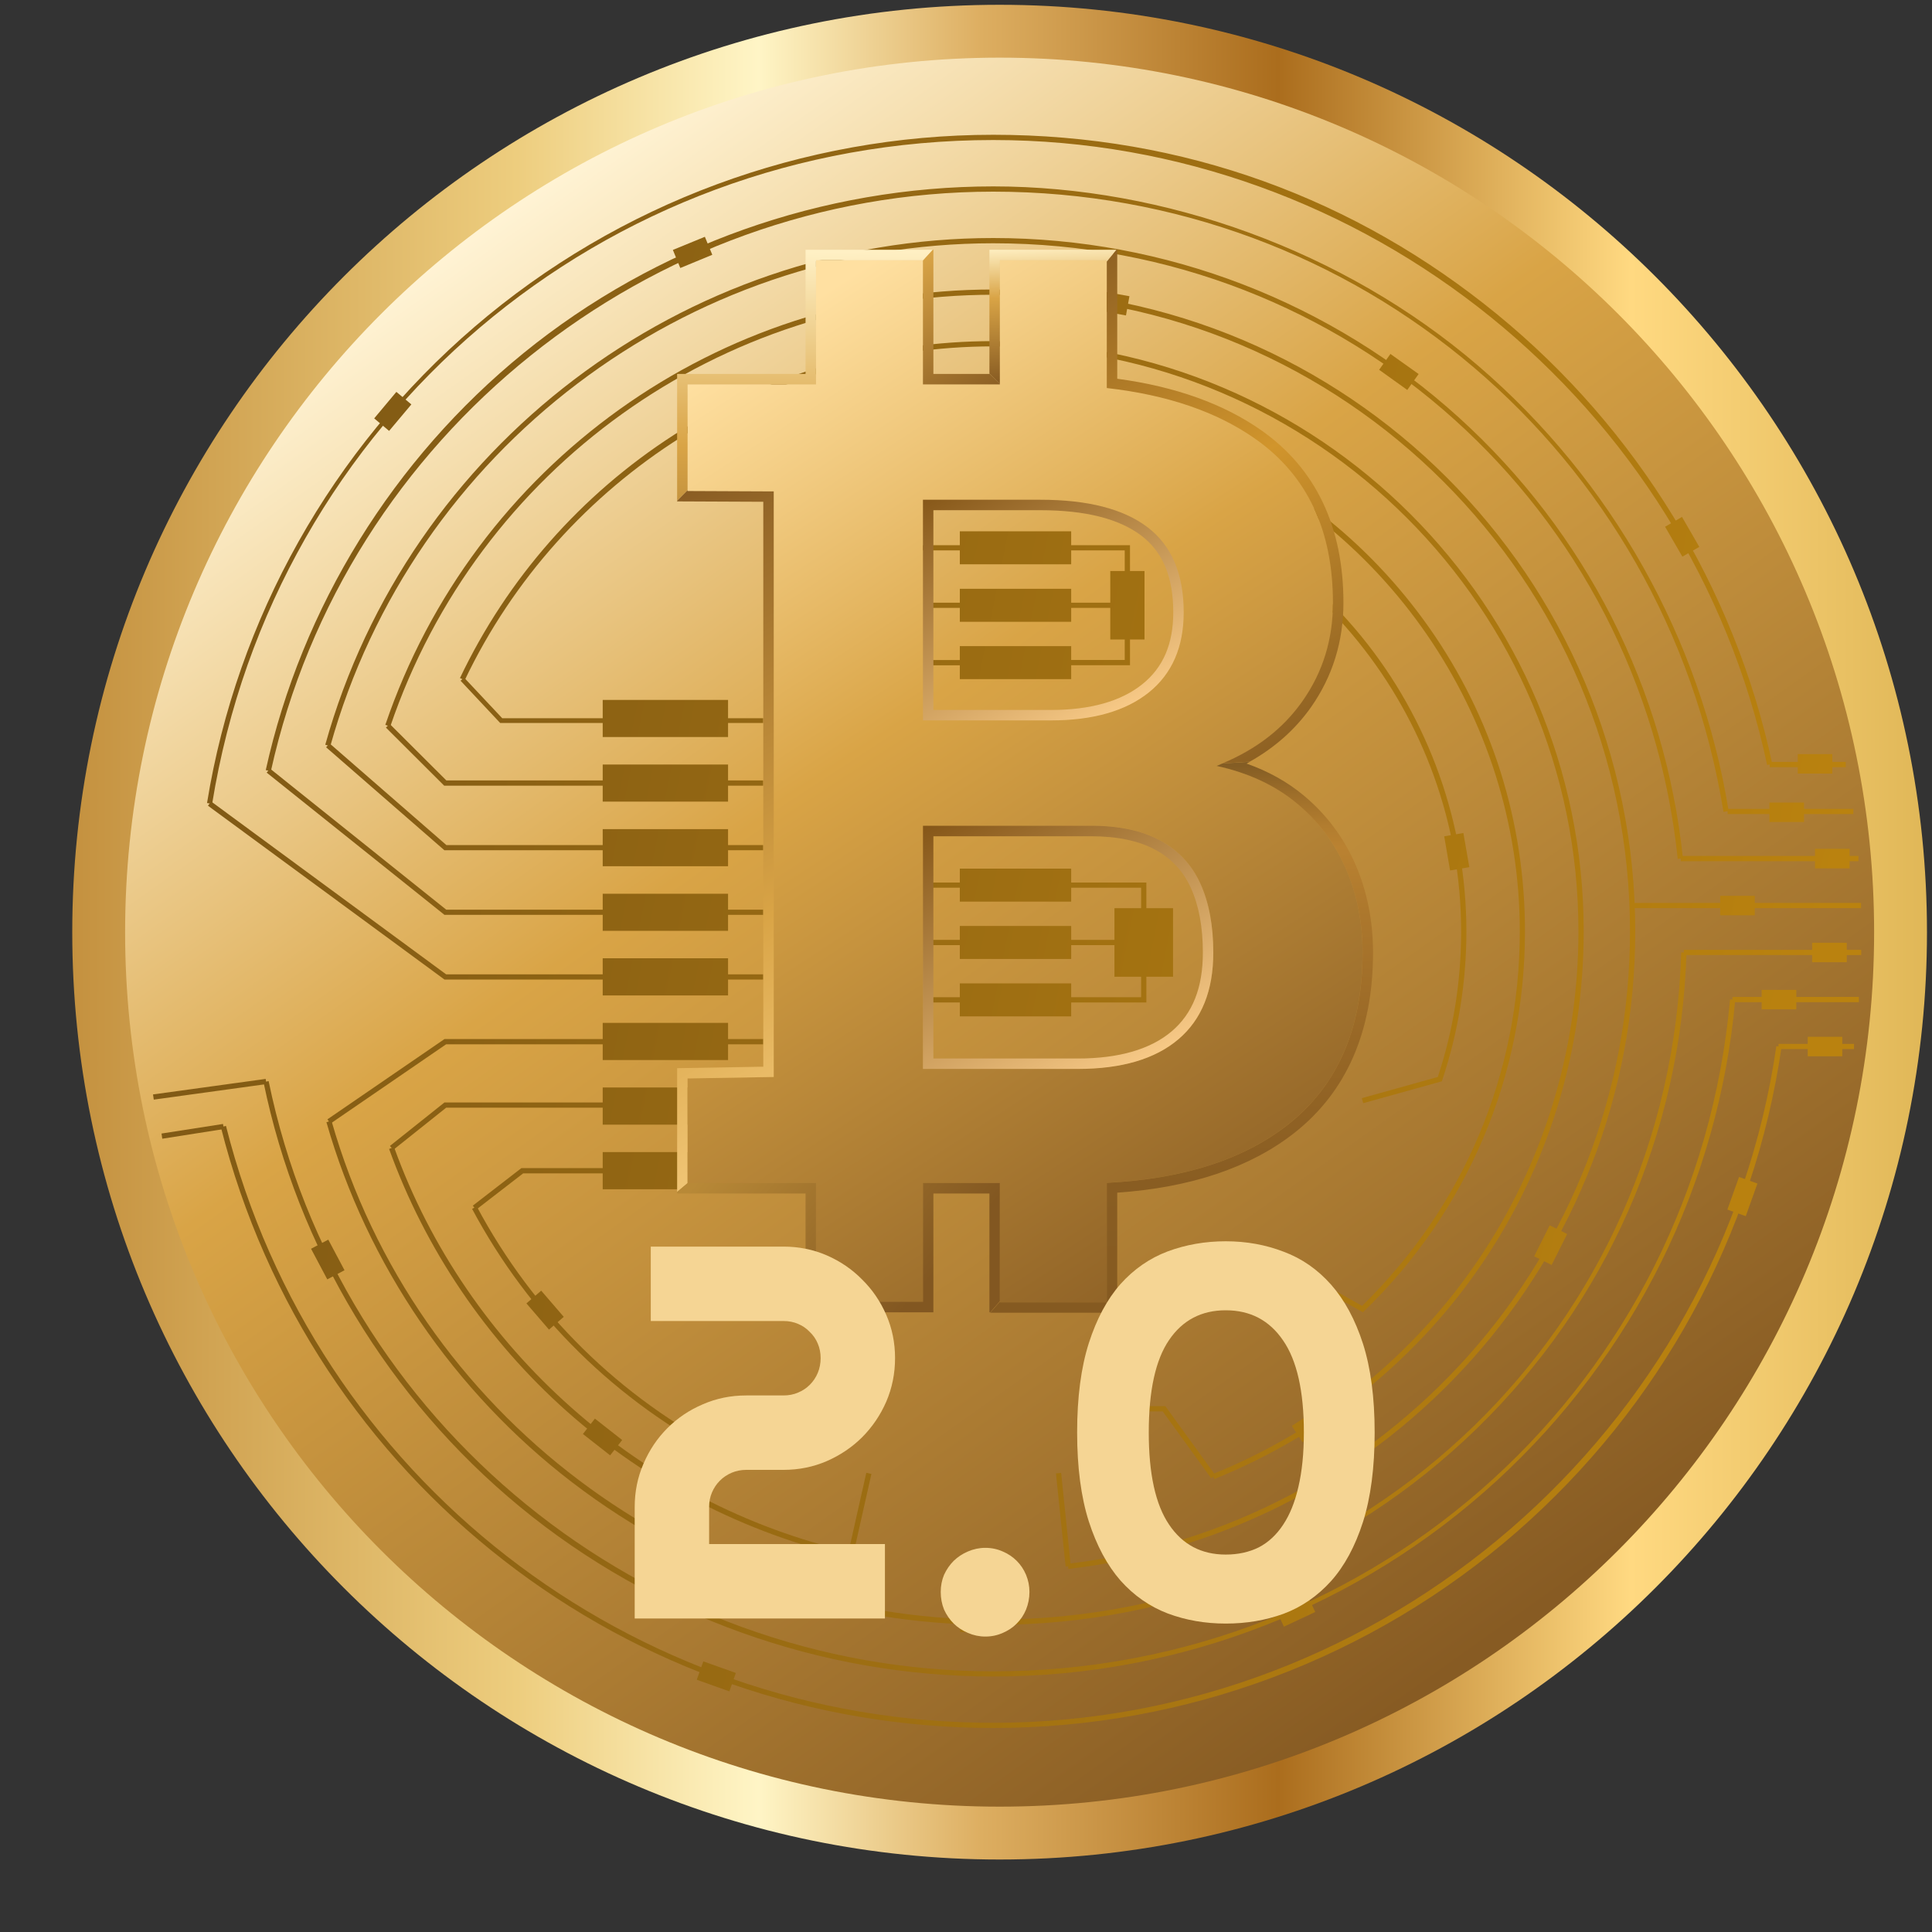 <svg width="25" height="25" viewBox="0 0 25 25" fill="none" xmlns="http://www.w3.org/2000/svg">
<rect x="0" y="0" width="25" height="25" fill="#333333" stroke="none"/>
<g clip-path="url(#clip0_4404_3734)">
<path d="M12.935 24.062C19.562 24.062 24.935 18.69 24.935 12.062C24.935 5.435 19.562 0.062 12.935 0.062C6.307 0.062 0.935 5.435 0.935 12.062C0.935 18.69 6.307 24.062 12.935 24.062Z" fill="url(#paint0_linear_4404_3734)"/>
<path d="M12.935 23.378C19.184 23.378 24.251 18.311 24.251 12.062C24.251 5.812 19.184 0.746 12.935 0.746C6.685 0.746 1.619 5.812 1.619 12.062C1.619 18.311 6.685 23.378 12.935 23.378Z" fill="url(#paint1_linear_4404_3734)"/>
<path d="M9.371 18.853C7.976 18.137 6.848 17.027 6.109 15.643L6.169 15.611C6.901 16.983 8.019 18.083 9.402 18.793L9.371 18.853L9.371 18.853Z" fill="url(#paint2_linear_4404_3734)"/>
<path d="M15.713 19.139L15.687 19.077C18.566 17.914 20.425 15.157 20.425 12.053C20.425 7.878 17.029 4.482 12.854 4.482C9.948 4.482 7.263 6.178 6.013 8.803L5.952 8.774C6.564 7.488 7.521 6.4 8.721 5.627C9.953 4.834 11.382 4.414 12.854 4.414C17.066 4.414 20.493 7.841 20.493 12.053C20.493 15.185 18.616 17.966 15.713 19.139V19.139Z" fill="url(#paint3_linear_4404_3734)"/>
<path d="M17.637 16.981L16.838 16.533L16.872 16.474L17.625 16.898C18.942 15.612 19.666 13.892 19.666 12.052C19.666 9.259 17.913 6.714 15.304 5.719L15.328 5.656C16.61 6.145 17.705 6.999 18.497 8.127C19.306 9.28 19.733 10.638 19.733 12.052C19.733 13.919 18.995 15.663 17.654 16.964L17.636 16.981H17.637Z" fill="url(#paint4_linear_4404_3734)"/>
<path d="M17.64 14.275L17.622 14.21L18.605 13.936C18.806 13.331 18.907 12.697 18.907 12.054C18.907 9.257 16.926 6.799 14.196 6.211L14.211 6.145C15.54 6.431 16.749 7.173 17.614 8.232C18.492 9.307 18.975 10.664 18.975 12.054C18.975 12.711 18.87 13.357 18.663 13.975L18.658 13.992L17.64 14.275Z" fill="url(#paint5_linear_4404_3734)"/>
<path d="M10.998 20.152C9.644 19.843 8.376 19.189 7.333 18.261C6.297 17.338 5.502 16.165 5.035 14.867L5.099 14.844C6.04 17.46 8.306 19.469 11.013 20.086L10.998 20.152Z" fill="url(#paint6_linear_4404_3734)"/>
<path d="M13.825 20.302L13.817 20.235C17.965 19.752 21.092 16.234 21.092 12.052C21.092 7.51 17.396 3.814 12.853 3.814C9.321 3.814 6.185 6.059 5.05 9.401L4.986 9.38C6.131 6.01 9.292 3.746 12.853 3.746C17.433 3.746 21.16 7.472 21.16 12.052C21.16 16.268 18.006 19.815 13.825 20.302H13.825Z" fill="url(#paint7_linear_4404_3734)"/>
<path d="M12.853 21.026C10.864 21.026 8.979 20.388 7.403 19.181C5.877 18.013 4.748 16.358 4.224 14.521L4.289 14.502C5.374 18.303 8.896 20.958 12.853 20.958C17.7 20.958 21.61 17.166 21.755 12.324L21.823 12.326C21.753 14.665 20.788 16.853 19.108 18.487C17.424 20.124 15.203 21.026 12.853 21.026V21.026Z" fill="url(#paint8_linear_4404_3734)"/>
<path d="M21.71 11.114C21.234 6.572 17.427 3.148 12.853 3.148C8.871 3.148 5.343 5.823 4.274 9.655L4.209 9.637C5.286 5.776 8.841 3.08 12.853 3.08C15.085 3.08 17.224 3.905 18.877 5.402C20.517 6.889 21.548 8.915 21.777 11.107L21.71 11.114V11.114Z" fill="url(#paint9_linear_4404_3734)"/>
<path d="M12.854 21.694C10.62 21.694 8.444 20.913 6.724 19.495C5.027 18.095 3.85 16.145 3.41 14.003L3.476 13.989C4.385 18.415 8.329 21.627 12.854 21.627C17.838 21.627 21.936 17.889 22.387 12.932L22.454 12.938C22.237 15.322 21.142 17.531 19.371 19.157C17.589 20.793 15.274 21.694 12.854 21.694H12.854Z" fill="url(#paint10_linear_4404_3734)"/>
<path d="M22.302 10.506C21.547 5.855 17.573 2.48 12.853 2.48C8.396 2.48 4.465 5.634 3.505 9.979L3.439 9.965C3.905 7.855 5.09 5.939 6.776 4.568C8.487 3.178 10.645 2.412 12.854 2.412C15.062 2.412 17.385 3.237 19.13 4.735C20.856 6.217 22.006 8.263 22.369 10.495L22.302 10.506L22.302 10.506Z" fill="url(#paint11_linear_4404_3734)"/>
<path d="M12.853 22.36C8.125 22.36 4.015 19.163 2.858 14.585L2.924 14.569C4.073 19.117 8.156 22.293 12.853 22.293C17.905 22.293 22.262 18.529 22.986 13.537L23.053 13.547C22.701 15.973 21.484 18.202 19.626 19.823C17.75 21.459 15.345 22.36 12.853 22.36V22.36Z" fill="url(#paint12_linear_4404_3734)"/>
<path d="M2.745 10.402L2.679 10.391C3.066 8.003 4.295 5.814 6.141 4.229C8.007 2.627 10.391 1.744 12.854 1.744C15.316 1.744 17.543 2.57 19.376 4.07C21.184 5.549 22.447 7.614 22.933 9.885L22.867 9.899C21.864 5.213 17.653 1.812 12.854 1.812C7.803 1.812 3.551 5.424 2.745 10.402L2.745 10.402Z" fill="url(#paint13_linear_4404_3734)"/>
<path d="M9.421 9.057H7.799V9.537H9.421V9.057Z" fill="url(#paint14_linear_4404_3734)"/>
<path d="M9.421 9.893H7.799V10.373H9.421V9.893Z" fill="url(#paint15_linear_4404_3734)"/>
<path d="M9.421 10.729H7.799V11.209H9.421V10.729Z" fill="url(#paint16_linear_4404_3734)"/>
<path d="M13.861 6.875H12.42V7.302H13.861V6.875Z" fill="url(#paint17_linear_4404_3734)"/>
<path d="M15.46 5.613L15.088 5.488L15.008 5.728L15.38 5.852L15.46 5.613Z" fill="url(#paint18_linear_4404_3734)"/>
<path d="M11.734 4.407L11.292 4.479L11.332 4.728L11.774 4.656L11.734 4.407Z" fill="url(#paint19_linear_4404_3734)"/>
<path d="M9.121 3.064L8.707 3.234L8.803 3.468L9.217 3.297L9.121 3.064Z" fill="url(#paint20_linear_4404_3734)"/>
<path d="M5.129 5.071L4.842 5.414L5.035 5.576L5.323 5.233L5.129 5.071Z" fill="url(#paint21_linear_4404_3734)"/>
<path d="M14.615 3.833L14.174 3.754L14.129 4.002L14.57 4.082L14.615 3.833Z" fill="url(#paint22_linear_4404_3734)"/>
<path d="M18.357 4.84L17.992 4.58L17.846 4.785L18.21 5.046L18.357 4.84Z" fill="url(#paint23_linear_4404_3734)"/>
<path d="M21.989 7.077L21.765 6.689L21.546 6.816L21.77 7.203L21.989 7.077Z" fill="url(#paint24_linear_4404_3734)"/>
<path d="M23.344 10.385H22.896V10.637H23.344V10.385Z" fill="url(#paint25_linear_4404_3734)"/>
<path d="M23.71 9.758H23.263V10.01H23.71V9.758Z" fill="url(#paint26_linear_4404_3734)"/>
<path d="M22.707 11.592H22.259V11.844H22.707V11.592Z" fill="url(#paint27_linear_4404_3734)"/>
<path d="M23.244 12.809H22.796V13.061H23.244V12.809Z" fill="url(#paint28_linear_4404_3734)"/>
<path d="M23.934 10.984H23.486V11.237H23.934V10.984Z" fill="url(#paint29_linear_4404_3734)"/>
<path d="M23.897 12.199H23.449V12.451H23.897V12.199Z" fill="url(#paint30_linear_4404_3734)"/>
<path d="M23.839 13.416H23.392V13.668H23.839V13.416Z" fill="url(#paint31_linear_4404_3734)"/>
<path d="M19.013 11.221L18.936 10.779L18.688 10.822L18.764 11.264L19.013 11.221Z" fill="url(#paint32_linear_4404_3734)"/>
<path d="M7.295 17.04L7.003 16.701L6.812 16.866L7.104 17.205L7.295 17.04Z" fill="url(#paint33_linear_4404_3734)"/>
<path d="M8.051 18.634L7.698 18.357L7.543 18.556L7.895 18.832L8.051 18.634Z" fill="url(#paint34_linear_4404_3734)"/>
<path d="M4.458 16.437L4.248 16.041L4.025 16.159L4.235 16.555L4.458 16.437Z" fill="url(#paint35_linear_4404_3734)"/>
<path d="M12.872 20.867H12.424V21.119H12.872V20.867Z" fill="url(#paint36_linear_4404_3734)"/>
<path d="M16.913 20.631L16.507 20.82L16.614 21.049L17.019 20.859L16.913 20.631Z" fill="url(#paint37_linear_4404_3734)"/>
<path d="M20.053 15.855L19.852 16.256L20.078 16.369L20.279 15.968L20.053 15.855Z" fill="url(#paint38_linear_4404_3734)"/>
<path d="M17.09 18.206L16.716 18.451L16.854 18.662L17.229 18.417L17.09 18.206Z" fill="url(#paint39_linear_4404_3734)"/>
<path d="M9.522 21.648L9.101 21.498L9.016 21.736L9.438 21.886L9.522 21.648Z" fill="url(#paint40_linear_4404_3734)"/>
<path d="M22.503 15.23L22.352 15.652L22.59 15.737L22.741 15.315L22.503 15.23Z" fill="url(#paint41_linear_4404_3734)"/>
<path d="M13.861 7.619H12.42V8.046H13.861V7.619Z" fill="url(#paint42_linear_4404_3734)"/>
<path d="M13.861 8.361H12.42V8.788H13.861V8.361Z" fill="url(#paint43_linear_4404_3734)"/>
<path d="M13.861 11.24H12.42V11.667H13.861V11.24Z" fill="url(#paint44_linear_4404_3734)"/>
<path d="M13.861 11.982H12.42V12.409H13.861V11.982Z" fill="url(#paint45_linear_4404_3734)"/>
<path d="M15.179 11.752H14.421V12.639H15.179V11.752Z" fill="url(#paint46_linear_4404_3734)"/>
<path d="M14.81 7.389H14.367V8.275H14.81V7.389Z" fill="url(#paint47_linear_4404_3734)"/>
<path d="M13.861 12.725H12.42V13.152H13.861V12.725Z" fill="url(#paint48_linear_4404_3734)"/>
<path d="M9.421 11.565H7.799V12.045H9.421V11.565Z" fill="url(#paint49_linear_4404_3734)"/>
<path d="M9.421 12.4H7.799V12.881H9.421V12.4Z" fill="url(#paint50_linear_4404_3734)"/>
<path d="M9.421 13.236H7.799V13.717H9.421V13.236Z" fill="url(#paint51_linear_4404_3734)"/>
<path d="M9.421 14.072H7.799V14.553H9.421V14.072Z" fill="url(#paint52_linear_4404_3734)"/>
<path d="M9.421 14.908H7.799V15.389H9.421V14.908Z" fill="url(#paint53_linear_4404_3734)"/>
<path d="M9.876 9.355H6.472L5.96 8.809L6.005 8.768L6.499 9.294H9.876V9.355Z" fill="url(#paint54_linear_4404_3734)"/>
<path d="M9.876 10.167H5.748L4.994 9.415L5.042 9.367L5.776 10.099H9.876V10.167Z" fill="url(#paint55_linear_4404_3734)"/>
<path d="M9.876 11.002H5.75L4.22 9.67L4.264 9.619L5.776 10.935H9.876V11.002Z" fill="url(#paint56_linear_4404_3734)"/>
<path d="M9.876 11.838H5.751L3.451 9.998L3.493 9.945L5.774 11.771H9.876V11.838Z" fill="url(#paint57_linear_4404_3734)"/>
<path d="M9.876 12.675H5.751L2.691 10.426L2.732 10.371L5.773 12.608H9.876V12.675Z" fill="url(#paint58_linear_4404_3734)"/>
<path d="M4.275 14.54L4.237 14.484L5.752 13.445H9.876V13.513H5.773L4.275 14.54Z" fill="url(#paint59_linear_4404_3734)"/>
<path d="M5.088 14.88L5.046 14.828L5.751 14.266H9.876V14.333H5.774L5.088 14.88Z" fill="url(#paint60_linear_4404_3734)"/>
<path d="M6.159 15.655L6.118 15.601L6.747 15.115H9.876V15.183H6.77L6.159 15.655Z" fill="url(#paint61_linear_4404_3734)"/>
<path d="M3.438 13.961L1.98 14.162L1.99 14.229L3.447 14.028L3.438 13.961Z" fill="url(#paint62_linear_4404_3734)"/>
<path d="M2.886 14.544L2.09 14.668L2.1 14.735L2.896 14.61L2.886 14.544Z" fill="url(#paint63_linear_4404_3734)"/>
<path d="M23.884 9.859H22.9V9.927H23.884V9.859Z" fill="url(#paint64_linear_4404_3734)"/>
<path d="M23.982 10.467H22.355V10.534H23.982V10.467Z" fill="url(#paint65_linear_4404_3734)"/>
<path d="M24.048 11.076H21.749V11.144H24.048V11.076Z" fill="url(#paint66_linear_4404_3734)"/>
<path d="M24.082 11.684H21.099V11.751H24.082V11.684Z" fill="url(#paint67_linear_4404_3734)"/>
<path d="M24.084 12.291H21.789V12.358H24.084V12.291Z" fill="url(#paint68_linear_4404_3734)"/>
<path d="M24.054 12.9H22.418V12.968H24.054V12.9Z" fill="url(#paint69_linear_4404_3734)"/>
<path d="M23.991 13.508H23.014V13.575H23.991V13.508Z" fill="url(#paint70_linear_4404_3734)"/>
<path d="M11.21 19.058L10.973 20.111L11.039 20.126L11.276 19.073L11.21 19.058Z" fill="url(#paint71_linear_4404_3734)"/>
<path d="M9.415 18.84L9.357 18.805L9.708 18.229H10.424V18.296H9.746L9.415 18.84Z" fill="url(#paint72_linear_4404_3734)"/>
<path d="M13.731 19.059L13.664 19.066L13.789 20.271L13.856 20.264L13.731 19.059Z" fill="url(#paint73_linear_4404_3734)"/>
<path d="M15.672 19.128L15.045 18.263H14.203V18.195H15.079L15.726 19.088L15.672 19.128Z" fill="url(#paint74_linear_4404_3734)"/>
<path d="M14.834 11.856H14.766V11.487H13.759V11.42H14.834V11.856Z" fill="url(#paint75_linear_4404_3734)"/>
<path d="M14.834 12.972H13.759V12.904H14.766V12.521H14.834V12.972Z" fill="url(#paint76_linear_4404_3734)"/>
<path d="M14.666 12.162H13.759V12.23H14.666V12.162Z" fill="url(#paint77_linear_4404_3734)"/>
<path d="M12.536 11.42H11.967V11.487H12.536V11.42Z" fill="url(#paint78_linear_4404_3734)"/>
<path d="M12.546 12.162H11.996V12.23H12.546V12.162Z" fill="url(#paint79_linear_4404_3734)"/>
<path d="M12.546 12.904H12.028V12.972H12.546V12.904Z" fill="url(#paint80_linear_4404_3734)"/>
<path d="M14.622 7.519H14.554V7.122H13.691V7.055H14.622V7.519Z" fill="url(#paint81_linear_4404_3734)"/>
<path d="M14.515 7.799H13.662V7.866H14.515V7.799Z" fill="url(#paint82_linear_4404_3734)"/>
<path d="M14.622 8.608H13.691V8.54H14.554V8.205H14.622V8.608Z" fill="url(#paint83_linear_4404_3734)"/>
<path d="M12.535 7.055H11.942V7.122H12.535V7.055Z" fill="url(#paint84_linear_4404_3734)"/>
<path d="M12.536 7.799H11.967V7.866H12.536V7.799Z" fill="url(#paint85_linear_4404_3734)"/>
<path d="M12.536 8.541H11.967V8.609H12.536V8.541Z" fill="url(#paint86_linear_4404_3734)"/>
<path d="M17.415 11.238C17.27 10.906 17.058 10.625 16.779 10.393C16.5 10.161 16.154 10 15.742 9.91C16.221 9.725 16.591 9.446 16.854 9.072C17.117 8.698 17.248 8.274 17.248 7.801C17.248 6.859 16.914 6.152 16.247 5.681C15.749 5.33 15.108 5.11 14.322 5.02V3.367H12.938V4.974H11.943V3.367H10.559V4.974H8.896V6.354L10.011 6.359V13.937L8.896 13.955V15.314H10.559V16.851H11.943V15.314H12.938V16.851H14.322V15.305C15.307 15.255 16.087 15.005 16.662 14.554C17.308 14.048 17.631 13.305 17.631 12.325C17.631 11.931 17.559 11.569 17.415 11.238V11.238ZM15.316 7.921C15.316 8.371 15.166 8.717 14.865 8.958C14.565 9.2 14.142 9.32 13.598 9.32H11.943V6.465H13.463C14.073 6.465 14.535 6.584 14.848 6.82C15.16 7.057 15.316 7.424 15.316 7.921ZM15.249 13.446C14.948 13.702 14.514 13.83 13.946 13.83H11.943V10.684H14.116C14.481 10.684 14.78 10.748 15.015 10.876C15.249 11.003 15.422 11.189 15.533 11.433C15.644 11.677 15.7 11.974 15.7 12.324C15.7 12.817 15.55 13.191 15.249 13.446L15.249 13.446Z" fill="url(#paint87_linear_4404_3734)"/>
<path d="M8.897 4.974H10.012H10.559V3.367H11.943V3.371L12.07 3.232H10.424V4.839H8.762V6.481L8.897 6.344V4.974Z" fill="url(#paint88_linear_4404_3734)"/>
<path d="M12.803 4.839H12.078V3.232H12.07L11.943 3.371V4.974H12.938V4.964L12.803 4.833V4.839Z" fill="url(#paint89_linear_4404_3734)"/>
<path d="M14.448 3.232H12.803V4.833L12.938 4.964V3.367H14.322V3.385L14.448 3.232Z" fill="url(#paint90_linear_4404_3734)"/>
<path d="M16.965 9.15C17.243 8.754 17.384 8.3 17.384 7.801C17.384 6.817 17.027 6.066 16.325 5.571C15.838 5.227 15.21 5.002 14.457 4.901V3.232H14.448L14.322 3.385V5.021C15.108 5.11 15.75 5.33 16.247 5.681C16.915 6.152 17.248 6.859 17.248 7.801C17.248 8.274 17.117 8.698 16.854 9.072C16.605 9.427 16.258 9.695 15.816 9.879L16.172 9.856C16.496 9.674 16.762 9.438 16.965 9.15H16.965Z" fill="url(#paint91_linear_4404_3734)"/>
<path d="M8.897 13.955L10.012 13.936V6.359L8.897 6.354V6.344L8.762 6.481V6.488L9.877 6.493V13.803L8.762 13.822V15.427L8.897 15.313V13.955Z" fill="url(#paint92_linear_4404_3734)"/>
<path d="M12.938 15.309H11.943V16.846H10.559V15.309H8.897V15.309L8.762 15.422V15.444H10.424V16.981H12.078V15.444H12.803V16.981H12.814L12.938 16.838V15.309Z" fill="url(#paint93_linear_4404_3734)"/>
<path d="M17.539 11.185C17.387 10.836 17.16 10.534 16.866 10.29C16.657 10.117 16.41 9.979 16.131 9.881C16.145 9.873 16.159 9.865 16.172 9.857L15.815 9.88C15.791 9.89 15.768 9.901 15.743 9.911C16.154 10.001 16.5 10.162 16.779 10.394C17.059 10.626 17.271 10.908 17.415 11.239C17.559 11.57 17.632 11.933 17.632 12.326C17.632 13.306 17.308 14.049 16.662 14.556C16.087 15.006 15.307 15.256 14.322 15.306V16.852H12.938V16.844L12.813 16.987H14.457V15.433C15.408 15.367 16.177 15.108 16.746 14.662C17.423 14.131 17.767 13.345 17.767 12.326C17.767 11.916 17.69 11.532 17.539 11.185H17.539Z" fill="url(#paint94_linear_4404_3734)"/>
<path d="M14.866 8.96C15.166 8.718 15.317 8.373 15.317 7.923C15.317 7.426 15.16 7.059 14.848 6.822C14.536 6.585 14.074 6.467 13.463 6.467H11.943V9.322H13.598C14.143 9.322 14.565 9.201 14.866 8.96ZM12.078 9.187V6.602H13.463C14.041 6.602 14.479 6.712 14.766 6.929C15.046 7.141 15.182 7.466 15.182 7.923C15.182 8.333 15.051 8.638 14.781 8.854C14.506 9.075 14.108 9.187 13.598 9.187H12.078V9.187Z" fill="url(#paint95_linear_4404_3734)"/>
<path d="M15.015 10.877C14.78 10.749 14.481 10.685 14.117 10.685H11.943V13.832H13.946C14.514 13.832 14.948 13.704 15.249 13.448C15.55 13.192 15.7 12.819 15.7 12.326C15.7 11.976 15.644 11.679 15.533 11.435C15.422 11.191 15.249 11.005 15.015 10.877L15.015 10.877ZM15.162 13.345C14.887 13.578 14.479 13.697 13.946 13.697H12.078V10.821H14.117C14.457 10.821 14.737 10.88 14.95 10.996C15.16 11.11 15.311 11.272 15.41 11.491C15.513 11.716 15.565 11.997 15.565 12.326C15.565 12.781 15.433 13.114 15.162 13.345Z" fill="url(#paint96_linear_4404_3734)"/>
<path d="M16.872 18.536C16.872 18.001 16.782 17.604 16.603 17.345C16.426 17.085 16.179 16.955 15.861 16.955C15.546 16.955 15.301 17.084 15.127 17.341C14.952 17.598 14.865 17.997 14.865 18.536C14.865 19.071 14.952 19.468 15.127 19.727C15.301 19.987 15.546 20.116 15.861 20.116C16.02 20.116 16.162 20.085 16.288 20.023C16.413 19.958 16.518 19.86 16.603 19.731C16.69 19.601 16.756 19.438 16.801 19.241C16.848 19.041 16.872 18.807 16.872 18.536ZM17.788 18.536C17.788 18.992 17.737 19.378 17.637 19.694C17.536 20.009 17.398 20.264 17.224 20.459C17.049 20.653 16.845 20.794 16.61 20.882C16.377 20.967 16.128 21.009 15.861 21.009C15.595 21.009 15.345 20.966 15.11 20.878C14.877 20.789 14.673 20.647 14.499 20.452C14.327 20.255 14.19 20 14.089 19.687C13.989 19.372 13.938 18.988 13.938 18.536C13.938 18.079 13.989 17.695 14.089 17.381C14.19 17.066 14.327 16.811 14.499 16.616C14.673 16.422 14.877 16.281 15.11 16.193C15.345 16.106 15.595 16.062 15.861 16.062C16.128 16.062 16.377 16.107 16.61 16.197C16.845 16.284 17.049 16.426 17.224 16.623C17.398 16.82 17.536 17.075 17.637 17.388C17.737 17.701 17.788 18.084 17.788 18.536Z" fill="#F5D594"/>
<path d="M13.321 20.6C13.321 20.68 13.306 20.756 13.277 20.828C13.248 20.897 13.208 20.958 13.156 21.009C13.105 21.061 13.044 21.101 12.975 21.13C12.906 21.161 12.831 21.177 12.75 21.177C12.672 21.177 12.597 21.161 12.525 21.13C12.456 21.101 12.394 21.061 12.341 21.009C12.289 20.958 12.248 20.897 12.216 20.828C12.187 20.756 12.173 20.68 12.173 20.6C12.173 20.521 12.187 20.448 12.216 20.378C12.248 20.309 12.289 20.249 12.341 20.197C12.394 20.146 12.456 20.105 12.525 20.076C12.597 20.045 12.672 20.029 12.75 20.029C12.831 20.029 12.906 20.045 12.975 20.076C13.044 20.105 13.105 20.146 13.156 20.197C13.208 20.249 13.248 20.309 13.277 20.378C13.306 20.448 13.321 20.521 13.321 20.6Z" fill="#F5D594"/>
<path d="M11.582 17.574C11.582 17.773 11.544 17.961 11.468 18.138C11.392 18.312 11.288 18.465 11.156 18.598C11.026 18.727 10.874 18.83 10.7 18.906C10.525 18.982 10.338 19.02 10.139 19.02H9.656C9.589 19.02 9.526 19.033 9.468 19.057C9.41 19.082 9.358 19.116 9.314 19.161C9.271 19.204 9.238 19.254 9.213 19.312C9.188 19.37 9.176 19.433 9.176 19.5V19.98H11.451V20.943H8.213V19.5C8.213 19.301 8.251 19.114 8.327 18.94C8.403 18.763 8.506 18.61 8.636 18.48C8.768 18.348 8.921 18.245 9.096 18.171C9.27 18.095 9.457 18.057 9.656 18.057H10.139C10.206 18.057 10.269 18.045 10.327 18.02C10.385 17.996 10.436 17.962 10.478 17.92C10.523 17.875 10.558 17.823 10.582 17.765C10.607 17.705 10.619 17.641 10.619 17.574C10.619 17.507 10.607 17.444 10.582 17.386C10.558 17.328 10.523 17.277 10.478 17.235C10.436 17.19 10.385 17.155 10.327 17.131C10.269 17.106 10.206 17.094 10.139 17.094H8.421V16.131H10.139C10.338 16.131 10.525 16.169 10.7 16.245C10.874 16.321 11.026 16.425 11.156 16.557C11.288 16.687 11.392 16.839 11.468 17.014C11.544 17.188 11.582 17.375 11.582 17.574Z" fill="#F5D594"/>
</g>
<defs>
<linearGradient id="paint0_linear_4404_3734" x1="0.935" y1="12.062" x2="24.935" y2="12.062" gradientUnits="userSpaceOnUse">
<stop stop-color="#C4913F"/>
<stop offset="0.24" stop-color="#EDCD7E"/>
<stop offset="0.37" stop-color="#FFF5C6"/>
<stop offset="0.49" stop-color="#DDAE61"/>
<stop offset="0.65" stop-color="#AB6D1D"/>
<stop offset="0.84" stop-color="#FFD981"/>
<stop offset="1" stop-color="#E0B757"/>
</linearGradient>
<linearGradient id="paint1_linear_4404_3734" x1="6.406" y1="2.87" x2="19.4" y2="21.163" gradientUnits="userSpaceOnUse">
<stop stop-color="#FFF3D4"/>
<stop offset="0.37" stop-color="#D9A446"/>
<stop offset="1" stop-color="#875B23"/>
</linearGradient>
<linearGradient id="paint2_linear_4404_3734" x1="0.468" y1="15.761" x2="22.035" y2="20.106" gradientUnits="userSpaceOnUse">
<stop stop-color="#7D5715"/>
<stop offset="1" stop-color="#BA820F"/>
</linearGradient>
<linearGradient id="paint3_linear_4404_3734" x1="1.793" y1="9.183" x2="23.361" y2="13.528" gradientUnits="userSpaceOnUse">
<stop stop-color="#7D5715"/>
<stop offset="1" stop-color="#BA820F"/>
</linearGradient>
<linearGradient id="paint4_linear_4404_3734" x1="1.952" y1="8.392" x2="23.519" y2="12.736" gradientUnits="userSpaceOnUse">
<stop stop-color="#7D5715"/>
<stop offset="1" stop-color="#BA820F"/>
</linearGradient>
<linearGradient id="paint5_linear_4404_3734" x1="2.145" y1="7.434" x2="23.713" y2="11.778" gradientUnits="userSpaceOnUse">
<stop stop-color="#7D5715"/>
<stop offset="1" stop-color="#BA820F"/>
</linearGradient>
<linearGradient id="paint6_linear_4404_3734" x1="0.427" y1="15.963" x2="21.994" y2="20.307" gradientUnits="userSpaceOnUse">
<stop stop-color="#7D5715"/>
<stop offset="1" stop-color="#BA820F"/>
</linearGradient>
<linearGradient id="paint7_linear_4404_3734" x1="1.709" y1="9.598" x2="23.277" y2="13.942" gradientUnits="userSpaceOnUse">
<stop stop-color="#7D5715"/>
<stop offset="1" stop-color="#BA820F"/>
</linearGradient>
<linearGradient id="paint8_linear_4404_3734" x1="0.931" y1="13.463" x2="22.498" y2="17.807" gradientUnits="userSpaceOnUse">
<stop stop-color="#7D5715"/>
<stop offset="1" stop-color="#BA820F"/>
</linearGradient>
<linearGradient id="paint9_linear_4404_3734" x1="2.62" y1="5.08" x2="24.187" y2="9.424" gradientUnits="userSpaceOnUse">
<stop stop-color="#7D5715"/>
<stop offset="1" stop-color="#BA820F"/>
</linearGradient>
<linearGradient id="paint10_linear_4404_3734" x1="0.819" y1="14.021" x2="22.386" y2="18.366" gradientUnits="userSpaceOnUse">
<stop stop-color="#7D5715"/>
<stop offset="1" stop-color="#BA820F"/>
</linearGradient>
<linearGradient id="paint11_linear_4404_3734" x1="2.639" y1="4.983" x2="24.207" y2="9.327" gradientUnits="userSpaceOnUse">
<stop stop-color="#7D5715"/>
<stop offset="1" stop-color="#BA820F"/>
</linearGradient>
<linearGradient id="paint12_linear_4404_3734" x1="0.705" y1="14.584" x2="22.272" y2="18.928" gradientUnits="userSpaceOnUse">
<stop stop-color="#7D5715"/>
<stop offset="1" stop-color="#BA820F"/>
</linearGradient>
<linearGradient id="paint13_linear_4404_3734" x1="2.649" y1="4.934" x2="24.216" y2="9.278" gradientUnits="userSpaceOnUse">
<stop stop-color="#7D5715"/>
<stop offset="1" stop-color="#BA820F"/>
</linearGradient>
<linearGradient id="paint14_linear_4404_3734" x1="2.037" y1="7.973" x2="23.604" y2="12.317" gradientUnits="userSpaceOnUse">
<stop stop-color="#7D5715"/>
<stop offset="1" stop-color="#BA820F"/>
</linearGradient>
<linearGradient id="paint15_linear_4404_3734" x1="1.875" y1="8.776" x2="23.442" y2="13.121" gradientUnits="userSpaceOnUse">
<stop stop-color="#7D5715"/>
<stop offset="1" stop-color="#BA820F"/>
</linearGradient>
<linearGradient id="paint16_linear_4404_3734" x1="1.713" y1="9.579" x2="23.28" y2="13.924" gradientUnits="userSpaceOnUse">
<stop stop-color="#7D5715"/>
<stop offset="1" stop-color="#BA820F"/>
</linearGradient>
<linearGradient id="paint17_linear_4404_3734" x1="2.227" y1="4.89" x2="23.794" y2="9.235" gradientUnits="userSpaceOnUse">
<stop stop-color="#7D5715"/>
<stop offset="1" stop-color="#BA820F"/>
</linearGradient>
<linearGradient id="paint18_linear_4404_3734" x1="2.997" y1="3.204" x2="24.565" y2="7.549" gradientUnits="userSpaceOnUse">
<stop stop-color="#7D5715"/>
<stop offset="1" stop-color="#BA820F"/>
</linearGradient>
<linearGradient id="paint19_linear_4404_3734" x1="3.066" y1="2.862" x2="24.634" y2="7.206" gradientUnits="userSpaceOnUse">
<stop stop-color="#7D5715"/>
<stop offset="1" stop-color="#BA820F"/>
</linearGradient>
<linearGradient id="paint20_linear_4404_3734" x1="3.218" y1="2.11" x2="24.785" y2="6.454" gradientUnits="userSpaceOnUse">
<stop stop-color="#7D5715"/>
<stop offset="1" stop-color="#BA820F"/>
</linearGradient>
<linearGradient id="paint21_linear_4404_3734" x1="2.668" y1="4.837" x2="24.236" y2="9.181" gradientUnits="userSpaceOnUse">
<stop stop-color="#7D5715"/>
<stop offset="1" stop-color="#BA820F"/>
</linearGradient>
<linearGradient id="paint22_linear_4404_3734" x1="3.303" y1="1.689" x2="24.871" y2="6.034" gradientUnits="userSpaceOnUse">
<stop stop-color="#7D5715"/>
<stop offset="1" stop-color="#BA820F"/>
</linearGradient>
<linearGradient id="paint23_linear_4404_3734" x1="3.274" y1="1.825" x2="24.842" y2="6.169" gradientUnits="userSpaceOnUse">
<stop stop-color="#7D5715"/>
<stop offset="1" stop-color="#BA820F"/>
</linearGradient>
<linearGradient id="paint24_linear_4404_3734" x1="3.005" y1="3.167" x2="24.572" y2="7.511" gradientUnits="userSpaceOnUse">
<stop stop-color="#7D5715"/>
<stop offset="1" stop-color="#BA820F"/>
</linearGradient>
<linearGradient id="paint25_linear_4404_3734" x1="2.368" y1="6.331" x2="23.935" y2="10.675" gradientUnits="userSpaceOnUse">
<stop stop-color="#7D5715"/>
<stop offset="1" stop-color="#BA820F"/>
</linearGradient>
<linearGradient id="paint26_linear_4404_3734" x1="2.503" y1="5.657" x2="24.07" y2="10.002" gradientUnits="userSpaceOnUse">
<stop stop-color="#7D5715"/>
<stop offset="1" stop-color="#BA820F"/>
</linearGradient>
<linearGradient id="paint27_linear_4404_3734" x1="2.11" y1="7.614" x2="23.677" y2="11.959" gradientUnits="userSpaceOnUse">
<stop stop-color="#7D5715"/>
<stop offset="1" stop-color="#BA820F"/>
</linearGradient>
<linearGradient id="paint28_linear_4404_3734" x1="1.894" y1="8.679" x2="23.462" y2="13.024" gradientUnits="userSpaceOnUse">
<stop stop-color="#7D5715"/>
<stop offset="1" stop-color="#BA820F"/>
</linearGradient>
<linearGradient id="paint29_linear_4404_3734" x1="2.274" y1="6.793" x2="23.842" y2="11.137" gradientUnits="userSpaceOnUse">
<stop stop-color="#7D5715"/>
<stop offset="1" stop-color="#BA820F"/>
</linearGradient>
<linearGradient id="paint30_linear_4404_3734" x1="2.038" y1="7.967" x2="23.605" y2="12.312" gradientUnits="userSpaceOnUse">
<stop stop-color="#7D5715"/>
<stop offset="1" stop-color="#BA820F"/>
</linearGradient>
<linearGradient id="paint31_linear_4404_3734" x1="1.8" y1="9.148" x2="23.367" y2="13.492" gradientUnits="userSpaceOnUse">
<stop stop-color="#7D5715"/>
<stop offset="1" stop-color="#BA820F"/>
</linearGradient>
<linearGradient id="paint32_linear_4404_3734" x1="2.102" y1="7.649" x2="23.67" y2="11.993" gradientUnits="userSpaceOnUse">
<stop stop-color="#7D5715"/>
<stop offset="1" stop-color="#BA820F"/>
</linearGradient>
<linearGradient id="paint33_linear_4404_3734" x1="0.494" y1="15.633" x2="22.062" y2="19.977" gradientUnits="userSpaceOnUse">
<stop stop-color="#7D5715"/>
<stop offset="1" stop-color="#BA820F"/>
</linearGradient>
<linearGradient id="paint34_linear_4404_3734" x1="0.205" y1="17.067" x2="21.773" y2="21.411" gradientUnits="userSpaceOnUse">
<stop stop-color="#7D5715"/>
<stop offset="1" stop-color="#BA820F"/>
</linearGradient>
<linearGradient id="paint35_linear_4404_3734" x1="0.511" y1="15.546" x2="22.079" y2="19.891" gradientUnits="userSpaceOnUse">
<stop stop-color="#7D5715"/>
<stop offset="1" stop-color="#BA820F"/>
</linearGradient>
<linearGradient id="paint36_linear_4404_3734" x1="-0.07" y1="18.431" x2="21.497" y2="22.776" gradientUnits="userSpaceOnUse">
<stop stop-color="#7D5715"/>
<stop offset="1" stop-color="#BA820F"/>
</linearGradient>
<linearGradient id="paint37_linear_4404_3734" x1="0.12" y1="17.488" x2="21.688" y2="21.832" gradientUnits="userSpaceOnUse">
<stop stop-color="#7D5715"/>
<stop offset="1" stop-color="#BA820F"/>
</linearGradient>
<linearGradient id="paint38_linear_4404_3734" x1="1.162" y1="12.306" x2="22.73" y2="16.65" gradientUnits="userSpaceOnUse">
<stop stop-color="#7D5715"/>
<stop offset="1" stop-color="#BA820F"/>
</linearGradient>
<linearGradient id="paint39_linear_4404_3734" x1="0.593" y1="15.136" x2="22.16" y2="19.481" gradientUnits="userSpaceOnUse">
<stop stop-color="#7D5715"/>
<stop offset="1" stop-color="#BA820F"/>
</linearGradient>
<linearGradient id="paint40_linear_4404_3734" x1="-0.337" y1="19.757" x2="21.23" y2="24.101" gradientUnits="userSpaceOnUse">
<stop stop-color="#7D5715"/>
<stop offset="1" stop-color="#BA820F"/>
</linearGradient>
<linearGradient id="paint41_linear_4404_3734" x1="1.383" y1="11.22" x2="22.95" y2="15.565" gradientUnits="userSpaceOnUse">
<stop stop-color="#7D5715"/>
<stop offset="1" stop-color="#BA820F"/>
</linearGradient>
<linearGradient id="paint42_linear_4404_3734" x1="2.083" y1="5.605" x2="23.65" y2="9.95" gradientUnits="userSpaceOnUse">
<stop stop-color="#7D5715"/>
<stop offset="1" stop-color="#BA820F"/>
</linearGradient>
<linearGradient id="paint43_linear_4404_3734" x1="1.939" y1="6.318" x2="23.506" y2="10.663" gradientUnits="userSpaceOnUse">
<stop stop-color="#7D5715"/>
<stop offset="1" stop-color="#BA820F"/>
</linearGradient>
<linearGradient id="paint44_linear_4404_3734" x1="1.382" y1="9.085" x2="22.949" y2="13.43" gradientUnits="userSpaceOnUse">
<stop stop-color="#7D5715"/>
<stop offset="1" stop-color="#BA820F"/>
</linearGradient>
<linearGradient id="paint45_linear_4404_3734" x1="1.238" y1="9.798" x2="22.805" y2="14.143" gradientUnits="userSpaceOnUse">
<stop stop-color="#7D5715"/>
<stop offset="1" stop-color="#BA820F"/>
</linearGradient>
<linearGradient id="paint46_linear_4404_3734" x1="1.303" y1="9.476" x2="22.87" y2="13.821" gradientUnits="userSpaceOnUse">
<stop stop-color="#7D5715"/>
<stop offset="1" stop-color="#BA820F"/>
</linearGradient>
<linearGradient id="paint47_linear_4404_3734" x1="2.139" y1="5.324" x2="23.707" y2="9.669" gradientUnits="userSpaceOnUse">
<stop stop-color="#7D5715"/>
<stop offset="1" stop-color="#BA820F"/>
</linearGradient>
<linearGradient id="paint48_linear_4404_3734" x1="1.094" y1="10.511" x2="22.662" y2="14.856" gradientUnits="userSpaceOnUse">
<stop stop-color="#7D5715"/>
<stop offset="1" stop-color="#BA820F"/>
</linearGradient>
<linearGradient id="paint49_linear_4404_3734" x1="1.551" y1="10.383" x2="23.119" y2="14.727" gradientUnits="userSpaceOnUse">
<stop stop-color="#7D5715"/>
<stop offset="1" stop-color="#BA820F"/>
</linearGradient>
<linearGradient id="paint50_linear_4404_3734" x1="1.389" y1="11.186" x2="22.957" y2="15.531" gradientUnits="userSpaceOnUse">
<stop stop-color="#7D5715"/>
<stop offset="1" stop-color="#BA820F"/>
</linearGradient>
<linearGradient id="paint51_linear_4404_3734" x1="1.227" y1="11.989" x2="22.795" y2="16.334" gradientUnits="userSpaceOnUse">
<stop stop-color="#7D5715"/>
<stop offset="1" stop-color="#BA820F"/>
</linearGradient>
<linearGradient id="paint52_linear_4404_3734" x1="1.065" y1="12.793" x2="22.633" y2="17.137" gradientUnits="userSpaceOnUse">
<stop stop-color="#7D5715"/>
<stop offset="1" stop-color="#BA820F"/>
</linearGradient>
<linearGradient id="paint53_linear_4404_3734" x1="0.904" y1="13.596" x2="22.471" y2="17.941" gradientUnits="userSpaceOnUse">
<stop stop-color="#7D5715"/>
<stop offset="1" stop-color="#BA820F"/>
</linearGradient>
<linearGradient id="paint54_linear_4404_3734" x1="2.015" y1="8.083" x2="23.582" y2="12.428" gradientUnits="userSpaceOnUse">
<stop stop-color="#7D5715"/>
<stop offset="1" stop-color="#BA820F"/>
</linearGradient>
<linearGradient id="paint55_linear_4404_3734" x1="1.843" y1="8.931" x2="23.411" y2="13.275" gradientUnits="userSpaceOnUse">
<stop stop-color="#7D5715"/>
<stop offset="1" stop-color="#BA820F"/>
</linearGradient>
<linearGradient id="paint56_linear_4404_3734" x1="1.7" y1="9.644" x2="23.267" y2="13.989" gradientUnits="userSpaceOnUse">
<stop stop-color="#7D5715"/>
<stop offset="1" stop-color="#BA820F"/>
</linearGradient>
<linearGradient id="paint57_linear_4404_3734" x1="1.572" y1="10.278" x2="23.14" y2="14.622" gradientUnits="userSpaceOnUse">
<stop stop-color="#7D5715"/>
<stop offset="1" stop-color="#BA820F"/>
</linearGradient>
<linearGradient id="paint58_linear_4404_3734" x1="1.435" y1="10.958" x2="23.003" y2="15.303" gradientUnits="userSpaceOnUse">
<stop stop-color="#7D5715"/>
<stop offset="1" stop-color="#BA820F"/>
</linearGradient>
<linearGradient id="paint59_linear_4404_3734" x1="1.068" y1="12.783" x2="22.636" y2="17.127" gradientUnits="userSpaceOnUse">
<stop stop-color="#7D5715"/>
<stop offset="1" stop-color="#BA820F"/>
</linearGradient>
<linearGradient id="paint60_linear_4404_3734" x1="0.971" y1="13.261" x2="22.538" y2="17.606" gradientUnits="userSpaceOnUse">
<stop stop-color="#7D5715"/>
<stop offset="1" stop-color="#BA820F"/>
</linearGradient>
<linearGradient id="paint61_linear_4404_3734" x1="0.835" y1="13.938" x2="22.402" y2="18.283" gradientUnits="userSpaceOnUse">
<stop stop-color="#7D5715"/>
<stop offset="1" stop-color="#BA820F"/>
</linearGradient>
<linearGradient id="paint62_linear_4404_3734" x1="0.878" y1="13.725" x2="22.445" y2="18.07" gradientUnits="userSpaceOnUse">
<stop stop-color="#7D5715"/>
<stop offset="1" stop-color="#BA820F"/>
</linearGradient>
<linearGradient id="paint63_linear_4404_3734" x1="0.764" y1="14.291" x2="22.332" y2="18.635" gradientUnits="userSpaceOnUse">
<stop stop-color="#7D5715"/>
<stop offset="1" stop-color="#BA820F"/>
</linearGradient>
<linearGradient id="paint64_linear_4404_3734" x1="2.498" y1="5.684" x2="24.066" y2="10.029" gradientUnits="userSpaceOnUse">
<stop stop-color="#7D5715"/>
<stop offset="1" stop-color="#BA820F"/>
</linearGradient>
<linearGradient id="paint65_linear_4404_3734" x1="2.372" y1="6.311" x2="23.939" y2="10.656" gradientUnits="userSpaceOnUse">
<stop stop-color="#7D5715"/>
<stop offset="1" stop-color="#BA820F"/>
</linearGradient>
<linearGradient id="paint66_linear_4404_3734" x1="2.243" y1="6.949" x2="23.81" y2="11.294" gradientUnits="userSpaceOnUse">
<stop stop-color="#7D5715"/>
<stop offset="1" stop-color="#BA820F"/>
</linearGradient>
<linearGradient id="paint67_linear_4404_3734" x1="2.113" y1="7.592" x2="23.681" y2="11.937" gradientUnits="userSpaceOnUse">
<stop stop-color="#7D5715"/>
<stop offset="1" stop-color="#BA820F"/>
</linearGradient>
<linearGradient id="paint68_linear_4404_3734" x1="2.009" y1="8.109" x2="23.577" y2="12.454" gradientUnits="userSpaceOnUse">
<stop stop-color="#7D5715"/>
<stop offset="1" stop-color="#BA820F"/>
</linearGradient>
<linearGradient id="paint69_linear_4404_3734" x1="1.903" y1="8.637" x2="23.471" y2="12.981" gradientUnits="userSpaceOnUse">
<stop stop-color="#7D5715"/>
<stop offset="1" stop-color="#BA820F"/>
</linearGradient>
<linearGradient id="paint70_linear_4404_3734" x1="1.796" y1="9.169" x2="23.364" y2="13.514" gradientUnits="userSpaceOnUse">
<stop stop-color="#7D5715"/>
<stop offset="1" stop-color="#BA820F"/>
</linearGradient>
<linearGradient id="paint71_linear_4404_3734" x1="0.142" y1="17.38" x2="21.709" y2="21.724" gradientUnits="userSpaceOnUse">
<stop stop-color="#7D5715"/>
<stop offset="1" stop-color="#BA820F"/>
</linearGradient>
<linearGradient id="paint72_linear_4404_3734" x1="0.3" y1="16.597" x2="21.867" y2="20.941" gradientUnits="userSpaceOnUse">
<stop stop-color="#7D5715"/>
<stop offset="1" stop-color="#BA820F"/>
</linearGradient>
<linearGradient id="paint73_linear_4404_3734" x1="0.23" y1="16.941" x2="21.798" y2="21.286" gradientUnits="userSpaceOnUse">
<stop stop-color="#7D5715"/>
<stop offset="1" stop-color="#BA820F"/>
</linearGradient>
<linearGradient id="paint74_linear_4404_3734" x1="0.487" y1="15.662" x2="22.055" y2="20.007" gradientUnits="userSpaceOnUse">
<stop stop-color="#7D5715"/>
<stop offset="1" stop-color="#BA820F"/>
</linearGradient>
<linearGradient id="paint75_linear_4404_3734" x1="1.411" y1="8.941" x2="22.978" y2="13.285" gradientUnits="userSpaceOnUse">
<stop stop-color="#7D5715"/>
<stop offset="1" stop-color="#BA820F"/>
</linearGradient>
<linearGradient id="paint76_linear_4404_3734" x1="1.176" y1="10.104" x2="22.744" y2="14.448" gradientUnits="userSpaceOnUse">
<stop stop-color="#7D5715"/>
<stop offset="1" stop-color="#BA820F"/>
</linearGradient>
<linearGradient id="paint77_linear_4404_3734" x1="1.28" y1="9.591" x2="22.847" y2="13.935" gradientUnits="userSpaceOnUse">
<stop stop-color="#7D5715"/>
<stop offset="1" stop-color="#BA820F"/>
</linearGradient>
<linearGradient id="paint78_linear_4404_3734" x1="1.347" y1="9.257" x2="22.915" y2="13.602" gradientUnits="userSpaceOnUse">
<stop stop-color="#7D5715"/>
<stop offset="1" stop-color="#BA820F"/>
</linearGradient>
<linearGradient id="paint79_linear_4404_3734" x1="1.204" y1="9.967" x2="22.772" y2="14.311" gradientUnits="userSpaceOnUse">
<stop stop-color="#7D5715"/>
<stop offset="1" stop-color="#BA820F"/>
</linearGradient>
<linearGradient id="paint80_linear_4404_3734" x1="1.061" y1="10.677" x2="22.629" y2="15.021" gradientUnits="userSpaceOnUse">
<stop stop-color="#7D5715"/>
<stop offset="1" stop-color="#BA820F"/>
</linearGradient>
<linearGradient id="paint81_linear_4404_3734" x1="2.244" y1="4.8" x2="23.812" y2="9.145" gradientUnits="userSpaceOnUse">
<stop stop-color="#7D5715"/>
<stop offset="1" stop-color="#BA820F"/>
</linearGradient>
<linearGradient id="paint82_linear_4404_3734" x1="2.12" y1="5.422" x2="23.688" y2="9.766" gradientUnits="userSpaceOnUse">
<stop stop-color="#7D5715"/>
<stop offset="1" stop-color="#BA820F"/>
</linearGradient>
<linearGradient id="paint83_linear_4404_3734" x1="2.011" y1="5.96" x2="23.578" y2="10.304" gradientUnits="userSpaceOnUse">
<stop stop-color="#7D5715"/>
<stop offset="1" stop-color="#BA820F"/>
</linearGradient>
<linearGradient id="paint84_linear_4404_3734" x1="2.191" y1="5.064" x2="23.758" y2="9.409" gradientUnits="userSpaceOnUse">
<stop stop-color="#7D5715"/>
<stop offset="1" stop-color="#BA820F"/>
</linearGradient>
<linearGradient id="paint85_linear_4404_3734" x1="2.048" y1="5.777" x2="23.616" y2="10.122" gradientUnits="userSpaceOnUse">
<stop stop-color="#7D5715"/>
<stop offset="1" stop-color="#BA820F"/>
</linearGradient>
<linearGradient id="paint86_linear_4404_3734" x1="1.904" y1="6.49" x2="23.472" y2="10.835" gradientUnits="userSpaceOnUse">
<stop stop-color="#7D5715"/>
<stop offset="1" stop-color="#BA820F"/>
</linearGradient>
<linearGradient id="paint87_linear_4404_3734" x1="9.004" y1="4.874" x2="16.694" y2="16.666" gradientUnits="userSpaceOnUse">
<stop stop-color="#FFE0A1"/>
<stop offset="0.37" stop-color="#D9A446"/>
<stop offset="1" stop-color="#875B23"/>
</linearGradient>
<linearGradient id="paint88_linear_4404_3734" x1="10.38" y1="3.273" x2="10.529" y2="9.912" gradientUnits="userSpaceOnUse">
<stop stop-color="#FFF0C4"/>
<stop offset="0.37" stop-color="#D9A446"/>
<stop offset="1" stop-color="#66451A"/>
</linearGradient>
<linearGradient id="paint89_linear_4404_3734" x1="11.658" y1="3.47" x2="12.67" y2="5.284" gradientUnits="userSpaceOnUse">
<stop stop-color="#D9A446"/>
<stop offset="1" stop-color="#875B22"/>
</linearGradient>
<linearGradient id="paint90_linear_4404_3734" x1="13.587" y1="3.177" x2="13.665" y2="4.923" gradientUnits="userSpaceOnUse">
<stop stop-color="#FFF0C4"/>
<stop offset="0.37" stop-color="#D9A446"/>
<stop offset="1" stop-color="#875B22"/>
</linearGradient>
<linearGradient id="paint91_linear_4404_3734" x1="13.891" y1="3.57" x2="17.339" y2="9.749" gradientUnits="userSpaceOnUse">
<stop stop-color="#906223"/>
<stop offset="0.45" stop-color="#D1952C"/>
<stop offset="1" stop-color="#855A22"/>
</linearGradient>
<linearGradient id="paint92_linear_4404_3734" x1="7.348" y1="7.24" x2="11.443" y2="14.576" gradientUnits="userSpaceOnUse">
<stop stop-color="#8A5D23"/>
<stop offset="0.63" stop-color="#D9A446"/>
<stop offset="1" stop-color="#F5CC7F"/>
</linearGradient>
<linearGradient id="paint93_linear_4404_3734" x1="9.714" y1="14.469" x2="12.081" y2="16.486" gradientUnits="userSpaceOnUse">
<stop stop-color="#B88937"/>
<stop offset="1" stop-color="#825721"/>
</linearGradient>
<linearGradient id="paint94_linear_4404_3734" x1="15.106" y1="9.947" x2="15.377" y2="16.839" gradientUnits="userSpaceOnUse">
<stop stop-color="#845D24"/>
<stop offset="0.06" stop-color="#9F6F2A"/>
<stop offset="0.12" stop-color="#B27D2F"/>
<stop offset="0.16" stop-color="#BA8231"/>
<stop offset="0.28" stop-color="#AD782D"/>
<stop offset="0.53" stop-color="#976726"/>
<stop offset="0.78" stop-color="#895D22"/>
<stop offset="1" stop-color="#855A21"/>
</linearGradient>
<linearGradient id="paint95_linear_4404_3734" x1="12.415" y1="6.219" x2="14.299" y2="9.594" gradientUnits="userSpaceOnUse">
<stop stop-color="#875819"/>
<stop offset="1" stop-color="#FFD18E"/>
</linearGradient>
<linearGradient id="paint96_linear_4404_3734" x1="12.492" y1="10.396" x2="14.6" y2="14.171" gradientUnits="userSpaceOnUse">
<stop stop-color="#855618"/>
<stop offset="1" stop-color="#FFD18E"/>
</linearGradient>
<clipPath id="clip0_4404_3734">
<rect width="23.996" height="24" fill="white" transform="translate(0.935 0.062)"/>
</clipPath>
</defs>
</svg>
